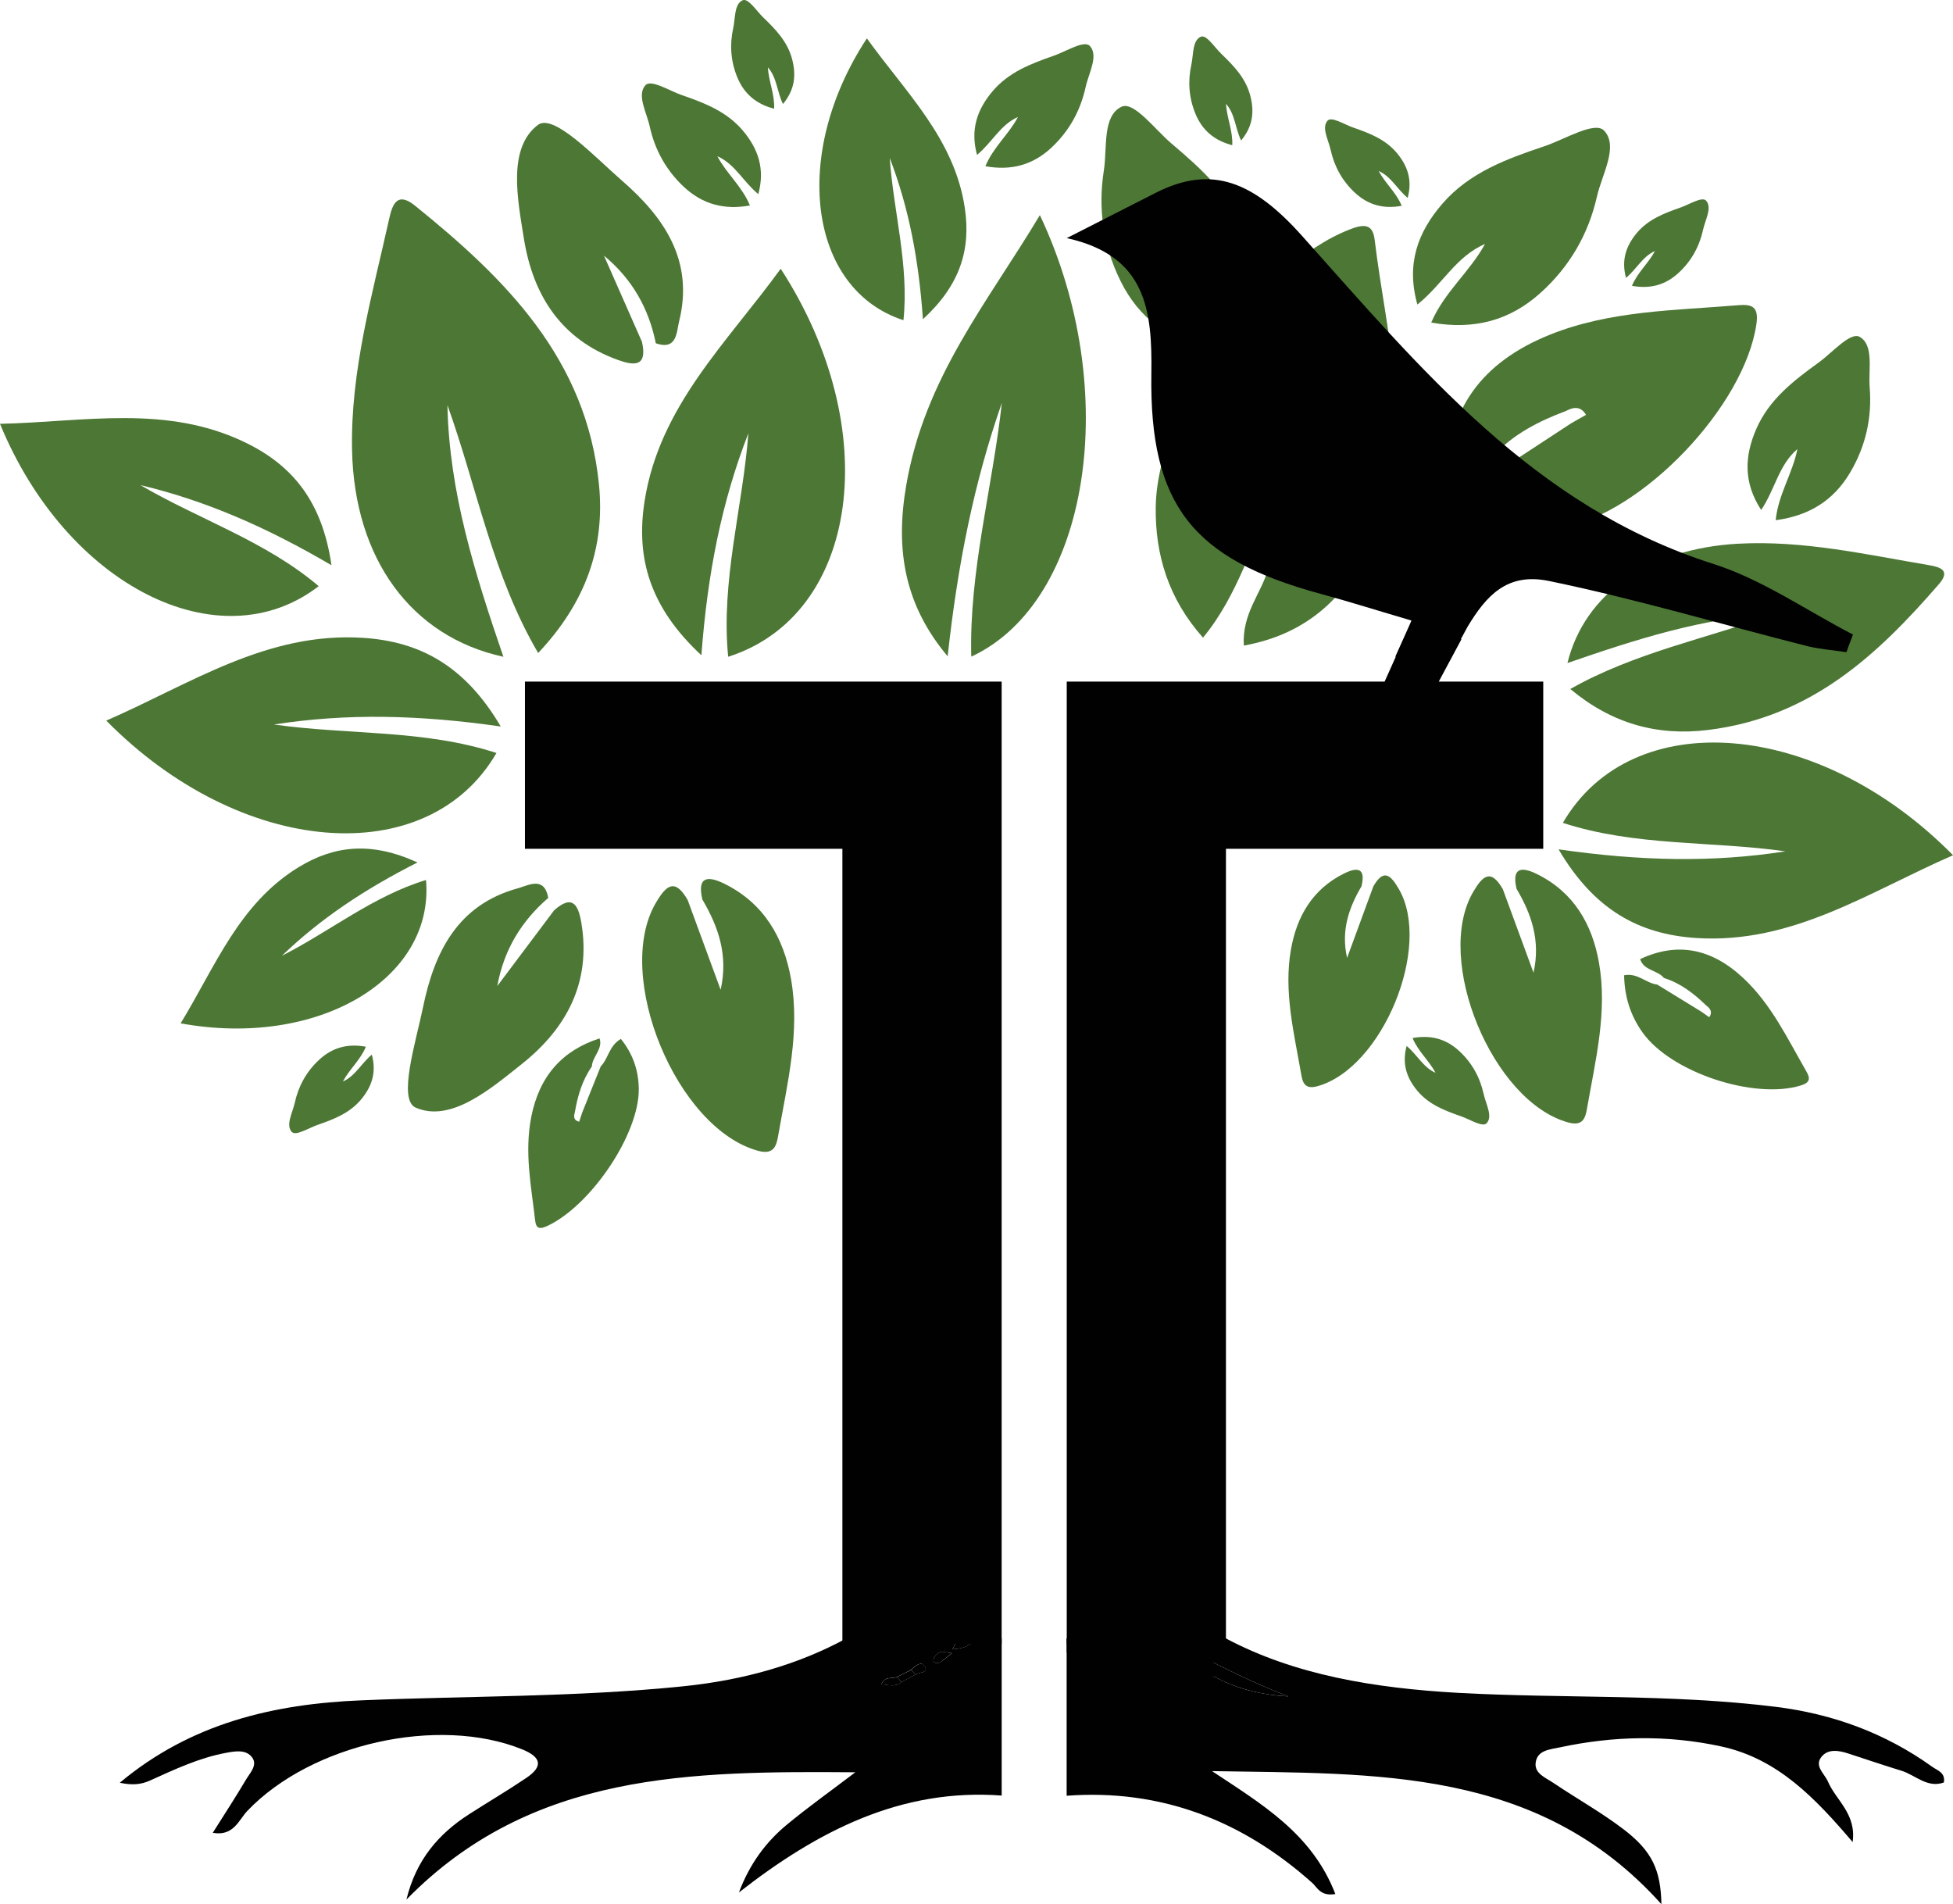 <?xml version="1.0" encoding="UTF-8"?><svg id="Laag_2" xmlns="http://www.w3.org/2000/svg" viewBox="0 0 401.13 391.07"><defs><style>.cls-1{fill:#010101;}.cls-1,.cls-2{stroke-width:0px;}.cls-2{fill:#4d7735;}</style></defs><polygon class="cls-1" points="316.97 139.98 316.97 174.32 251.8 174.32 251.8 337.56 219.1 337.56 219.1 139.98 284.39 139.98 288.3 131.26 300.18 131.26 295.51 139.98 316.97 139.98"/><path class="cls-1" d="M172.99,174.31h-65.17v-34.33h97.91v197.6h-32.71v-163.24l-.03-.03Z"/><path class="cls-2" d="M322.53,141.5c13.24-7.5,28.02-10.36,41.98-15.41-14.62.76-28.44,5.19-42.57,10.08,3.52-14.31,16.78-23.53,35.09-24.51,13.41-.72,26.26,2.23,39.2,4.41,2.47.42,4.38,1.15,2.02,3.88-12.53,14.44-26.18,27.34-47.41,29.96-10.49,1.3-19.81-1.32-28.3-8.4Z"/><path class="cls-2" d="M305.01,50.11c-5.97,2.54-8.74,8.32-13.89,12.43-2.33-8.29.04-14.8,5.11-20.68,5.58-6.46,13.27-9.24,21.01-11.84,4.18-1.4,10.34-5.23,12.24-3.18,3.01,3.23-.44,8.95-1.48,13.52-1.76,7.74-5.6,14.39-11.58,19.78-6.37,5.74-13.71,7.64-22.46,6.11,2.68-6.27,7.95-10.44,11.04-16.13Z"/><path class="cls-2" d="M247.09,130.95c7.25-8.79,9.94-19.37,14.95-29.18,3.39,6.02-.28,10.53-1.66,15.33-1.4,4.87-5.3,8.92-4.91,15.48,13.34-2.4,21.37-10.38,26.51-21.77,9.23-20.44,2.82-41.05.36-61.6-.41-3.45-2.46-3.13-5.17-2.07-18.64,7.26-39.51,36.62-39.79,56.98-.14,9.77,2.61,18.87,9.7,26.82Z"/><path class="cls-2" d="M341.77,200.86c-1.31-1.66-4.14-1.48-4.9-3.89,7.5-3.51,14.52-2.31,21.13,3.84,5.78,5.37,9.11,12.45,12.97,19.15.82,1.43.94,2.34-1.13,2.97-9.59,2.92-26.63-2.67-32.49-10.91-2.47-3.47-3.7-7.37-3.77-11.73,2.78-.56,4.51,1.65,6.8,1.91,2.99,1.84,5.99,3.68,8.98,5.51.57.4,1.14.8,1.71,1.2.71-1.03.24-1.77-.61-2.4-2.53-2.45-5.26-4.59-8.69-5.66Z"/><path class="cls-2" d="M311.49,182.54c-1.05-4.43,1.05-4.59,4.22-3.02,7.55,3.74,11.32,10.3,12.71,18.2,1.77,10.09-.72,19.95-2.44,29.82-.34,1.96-.79,3.81-3.83,2.99-15.6-4.21-27.7-33.49-19.57-47.36,1.98-3.37,3.64-4.82,6.09-.56,2.1,5.72,4.2,11.43,6.3,17.15,1.49-6.63-.45-12.08-3.48-17.22Z"/><path class="cls-2" d="M113.79,186.97c3.86-3.45,5.02-1.03,5.62,2.59,2.04,12.23-3.08,21.68-12.24,28.96-6.43,5.11-14.54,12.08-21.78,8.96-3.75-1.61.04-13.53,1.5-20.64,2.33-11.34,7.12-21.03,19.47-24.41,2.17-.59,5.42-2.59,6.25,1.97-5.46,4.71-9.11,10.6-10.47,18.1,3.88-5.17,7.77-10.35,11.65-15.52Z"/><path class="cls-2" d="M110.53,134.1c-9.4-16.02-12.54-33.97-18.63-50.9.34,17.77,5.62,34.54,11.49,51.68-18.93-4.11-30.61-20.14-31.08-42.4-.35-16.31,4.17-31.98,7.67-47.74.67-3,1.74-5.35,5.26-2.5,18.69,15.08,35.26,31.54,37.79,57.33,1.25,12.75-2.67,24.12-12.49,34.53Z"/><path class="cls-2" d="M102.85,149.2c-16.64-2.39-31.61-2.75-46.59-.41,15.18,2.16,30.8.99,45.71,5.85-14.14,24.36-52.5,21.41-80.14-6.65,17.3-7.53,32.93-18.26,52.71-17,11.8.75,21.02,5.81,28.31,18.21Z"/><path class="cls-1" d="M219.1,336.46v3.08c.3-1.03.65-2.07,1.01-3.08h-1.01ZM195.61,338.71c.47-.87.89-1.62,1.36-2.25h-23.1c-9.8,5.34-21.01,8.58-33.61,9.86-21.95,2.23-43.97,1.96-65.96,2.87-18.08.73-35.07,4.7-49.7,16.93,2.51.53,4.31.4,6.2-.45,5.04-2.27,10.06-4.66,15.61-5.69,1.98-.36,4.11-.73,5.37.93,1.19,1.6-.45,3.2-1.26,4.58-2.13,3.6-4.43,7.11-6.82,10.91,4.29.77,5.32-2.63,7.13-4.53,13.12-13.73,39.17-19.58,56.42-12.61,4.03,1.64,4.31,3.56.79,5.91-3.81,2.57-7.77,4.9-11.62,7.37-6.34,4.05-10.97,9.43-12.94,17.57,25.71-26.28,58.51-26.38,92.2-26.14-5.06,3.85-9.68,7.13-14.05,10.75-4.37,3.6-7.67,8.12-9.86,13.93,16.2-12.67,33.34-21.44,53.97-19.9v-32.29h-5.34c-.95,1.46-2.45,2.11-4.78,2.25ZM188.04,343.89c-.97.53-1.92,1.03-2.9,1.56-.08.04-.14.1-.22.18h-.02c-.51.36-1.03.49-1.58.49-.33,0-.67-.03-1.01-.07-.23-.03-.46-.06-.71-.1-.18-.02-.36-.04-.57-.06.22-.55.53-.85.87-1.03.12-.08.26-.12.4-.16.65-.18,1.38-.08,1.96-.32.95-.47,1.92-.95,2.87-1.46.08-.06.14-.14.22-.2.08-.08.16-.16.24-.22.16-.14.32-.28.51-.4.45-.3.89-.49,1.28-.38.14.04.26.12.36.24.06.06.12.12.16.2.87,1.46-1.11,1.24-1.88,1.74ZM193.23,341.28c-.1.04-.18.1-.28.14-.06.02-.12.06-.18.08-.02.02-.06.02-.1.02-.26.06-.55.02-.73-.12-.06-.04-.12-.1-.14-.18-.08-.14-.1-.32-.04-.57.04-.14.1-.26.2-.4.14-.22.32-.4.53-.59.14-.1.28-.2.43-.28.08-.04.16-.08.22-.1.2-.08.47-.08.77-.02.38.06.89.18,1.54.24.02.02.04.02.06.02-.99.79-1.62,1.38-2.27,1.76Z"/><path class="cls-1" d="M396.83,362.82c-9.62-6.9-20.43-10.85-32.11-12.29-21.66-2.69-43.49-1.68-65.23-2.87-17.15-.97-33.53-3.64-47.74-11.2h-10.45c.32,0,.61.18.85.43.4.43.77,1.05,1.15,1.46h.02c6.92,3.7,13.95,7.21,21.3,10.04-1.58-.08-3.14-.24-4.66-.51-1.52-.24-3.02-.59-4.45-1.01-4.82-1.46-9.21-3.93-13.06-7.75-1.23-.26-2.65-1.64-2.19-2.11.4-.4.73-.55,1.03-.55h-22.21v32.33c19.21-1.42,36,4.98,50.47,17.92,1.03.93,1.66,2.77,4.72,2.27-4.76-12.39-15.08-18.44-25.33-25.25,33.51.61,66.97-.93,92.3,27.33-.14-6.98-1.88-10.87-7.71-15.33-4.6-3.52-9.68-6.34-14.48-9.58-1.54-1.05-3.91-1.9-3.64-4.11.3-2.65,2.98-2.75,5.04-3.2,10.99-2.35,22.03-2.57,33.06-.18,11.62,2.51,19.31,10.61,27.01,19.64.79-5.81-3.4-8.54-5.06-12.39-.71-1.66-2.9-3.22-1.32-5.14,1.34-1.64,3.5-1.3,5.43-.67,3.66,1.19,7.31,2.43,10.99,3.56,2.87.89,5.28,3.62,8.69,2.41.36-2.06-1.32-2.45-2.43-3.26Z"/><path class="cls-1" d="M201.07,335c-.19.57-.41,1.05-.68,1.47-.94,1.47-2.44,2.11-4.77,2.24.45-.86.89-1.61,1.35-2.24.96-1.25,2.11-1.9,4.1-1.47Z"/><path class="cls-1" d="M195.5,339.51c-1.15.89-1.78,1.55-2.55,1.93-.55.27-1.43.12-1.19-.78.15-.56.79-1.15,1.36-1.38.49-.2,1.17.09,2.38.24Z"/><path class="cls-1" d="M185.15,345.46c-1.24,1.05-2.59.6-4.11.44.7-1.74,2.21-1.06,3.22-1.51.3.35.6.71.89,1.07Z"/><path class="cls-1" d="M187.16,342.94c.8-.83,2.13-1.87,2.77-.78.86,1.46-1.13,1.24-1.89,1.74-.29-.32-.58-.64-.88-.96Z"/><path class="cls-1" d="M188.04,343.9c-.97.52-1.93,1.04-2.89,1.56-.29-.35-.59-.71-.89-1.06.97-.49,1.93-.97,2.9-1.46.3.32.59.64.88.96Z"/><path class="cls-1" d="M243.33,338.35c6.92,3.71,13.94,7.22,21.3,10.04-8.46-.46-16.02-3.15-22.17-9.27.28-.26.57-.52.87-.77Z"/><path class="cls-1" d="M249.7,339.11c-1.24-.26-2.65-1.64-2.17-2.11,1.5-1.48,2.17.47,3.04,1.35-.29.25-.58.5-.86.76Z"/><path class="cls-1" d="M201.07,335c-.19.57-.41,1.05-.68,1.47h-3.42c.96-1.25,2.11-1.9,4.1-1.47Z"/><rect class="cls-1" x="225.5" y="322.43" width="23.78" height="27.91"/><path class="cls-2" d="M320.12,174.43c16.64,2.39,31.61,2.75,46.59.41-15.18-2.16-30.8-.99-45.71-5.85,14.14-24.36,52.5-21.41,80.14,6.65-17.3,7.53-32.93,18.26-52.71,17-11.8-.75-21.02-5.81-28.31-18.21Z"/><path class="cls-2" d="M306.69,93.64c-3.49.81-5.26,5.28-9.49,4.7.03-14.02,6.94-23.9,21.13-29.6,12.39-4.98,25.65-4.97,38.69-6.06,2.78-.23,4.26.25,3.73,3.88-2.44,16.8-23.3,38.86-40.15,41.9-7.09,1.28-13.95.35-20.69-2.69,1.15-4.65,5.79-5.72,7.84-9.04,4.97-3.26,9.95-6.52,14.92-9.78,1.03-.58,2.05-1.17,3.08-1.75-1.07-1.82-2.53-1.64-4.12-.8-5.58,2.1-10.83,4.75-14.94,9.24Z"/><path class="cls-2" d="M279.65,181.98c.9-3.79-.9-3.93-3.61-2.58-6.47,3.2-9.7,8.83-10.89,15.59-1.52,8.64.62,17.09,2.09,25.54.29,1.68.67,3.26,3.28,2.56,13.37-3.6,23.73-28.69,16.76-40.57-1.69-2.89-3.12-4.13-5.21-.48-1.8,4.9-3.6,9.79-5.39,14.69-1.28-5.68.39-10.35,2.98-14.75Z"/><path class="cls-2" d="M68.08,116.08c-13.25-7.77-25.77-13.25-39.25-16.46,12.09,7.08,25.7,11.49,36.63,20.76-20.38,15.71-51.79-.06-65.46-33.34,17.23-.38,34.16-4.05,50.44,3.86,9.71,4.72,15.77,12.18,17.64,25.19Z"/><path class="cls-2" d="M85.75,177.12c-10.89,5.52-19.93,11.54-27.86,19.17,9.92-5.04,18.72-12.25,29.61-15.57,1.75,20.37-22.28,34.6-50.4,29.44,7.14-11.68,11.96-24.57,24.24-32.07,7.33-4.47,14.91-5.31,24.41-.97Z"/><path class="cls-2" d="M144.26,184.74c-1.13-4.76,1.12-4.93,4.54-3.24,8.12,4.02,12.17,11.08,13.67,19.57,1.91,10.85-.77,21.45-2.62,32.06-.37,2.11-.84,4.1-4.11,3.22-16.78-4.52-29.78-36.01-21.04-50.92,2.12-3.62,3.91-5.18,6.54-.6,2.26,6.15,4.51,12.29,6.77,18.44,1.61-7.13-.49-12.99-3.74-18.52Z"/><path class="cls-2" d="M144.06,134.56c1.26-16.77,4.14-31.45,9.65-45.58-1.17,15.29-5.68,30.29-4.15,45.9,26.84-8.55,32.23-46.64,10.79-79.69-11.08,15.27-24.93,28.21-27.97,47.8-1.81,11.68,1.13,21.78,11.67,31.57Z"/><path class="cls-2" d="M194.64,134.8c2.07-19.02,5.45-35.78,11.13-52.06-1.9,17.35-6.75,34.56-6.28,52.11,24.24-11.19,31.18-54.55,14.09-90.67-10.68,17.88-23.67,33.3-27.47,55.61-2.27,13.31-.24,24.55,8.54,35.01Z"/><path class="cls-2" d="M209.07,24.03c-3.61,1.59-5.28,5.21-8.4,7.78-1.41-5.19.03-9.27,3.09-12.95,3.37-4.05,8.02-5.79,12.7-7.42,2.52-.88,6.25-3.27,7.4-1.99,1.82,2.02-.27,5.6-.89,8.47-1.07,4.85-3.39,9.01-7,12.39-3.85,3.59-8.29,4.78-13.58,3.83,1.62-3.93,4.81-6.54,6.68-10.1Z"/><path class="cls-2" d="M369.17,92.23c-3.85,3.28-4.57,8.24-7.44,12.5-3.67-5.63-3.43-11.03-1.02-16.6,2.64-6.11,7.72-9.98,12.88-13.72,2.78-2.02,6.48-6.31,8.37-5.23,2.99,1.7,1.76,6.77,2.06,10.41.49,6.17-.81,12.03-4.01,17.44-3.4,5.76-8.43,8.89-15.3,9.8.53-5.29,3.48-9.63,4.46-14.59Z"/><path class="cls-2" d="M157.73,13.85c1.85,2.1,1.85,4.93,3.08,7.51,2.45-2.92,2.75-5.97,1.87-9.26-.96-3.61-3.43-6.12-5.96-8.56-1.36-1.32-3.04-3.97-4.17-3.49-1.77.76-1.5,3.68-1.95,5.71-.76,3.44-.51,6.81.81,10.06,1.41,3.46,3.91,5.55,7.59,6.51.13-3.01-1.14-5.64-1.28-8.49Z"/><path class="cls-2" d="M244.46,52.62c4.6,4.57,5.03,10.97,8.29,16.69,5.24-6.83,5.45-13.76,2.92-21.1-2.78-8.07-8.89-13.5-15.12-18.79-3.36-2.85-7.66-8.69-10.19-7.5-3.99,1.88-2.91,8.47-3.64,13.1-1.23,7.84-.14,15.44,3.42,22.67,3.79,7.69,9.9,12.18,18.59,14-.16-6.81-3.51-12.65-4.27-19.08Z"/><path class="cls-2" d="M283.17,35.12c2.56,1.13,3.75,3.69,5.95,5.52,1-3.68-.02-6.57-2.19-9.19-2.39-2.87-5.69-4.1-9.01-5.26-1.79-.62-4.43-2.32-5.25-1.41-1.29,1.43.19,3.97.63,6,.76,3.44,2.4,6.39,4.97,8.78,2.73,2.55,5.88,3.39,9.63,2.71-1.15-2.78-3.41-4.64-4.73-7.16Z"/><path class="cls-2" d="M339.92,51.55c-2.56,1.13-3.75,3.69-5.95,5.52-1-3.68.02-6.57,2.19-9.19,2.39-2.87,5.69-4.1,9.01-5.26,1.79-.62,4.43-2.32,5.25-1.41,1.29,1.43-.19,3.97-.63,6-.76,3.44-2.4,6.39-4.97,8.78-2.73,2.55-5.88,3.39-9.63,2.71,1.15-2.78,3.41-4.64,4.73-7.16Z"/><path class="cls-2" d="M189.56,65.55c-.85-12.17-2.88-22.85-6.82-33.12.78,11.1,4,22.01,2.82,33.33-19.44-6.31-23.2-33.99-7.51-57.88,7.98,11.13,17.98,20.58,20.11,34.81,1.27,8.49-.91,15.81-8.6,22.87Z"/><path class="cls-2" d="M131.87,70.27c1.11,5.06-1.56,4.88-5.01,3.63-11.66-4.22-17.39-13.3-19.25-24.86-1.3-8.11-3.41-18.59,2.86-23.38,3.24-2.48,11.78,6.66,17.26,11.42,8.74,7.59,14.84,16.51,11.75,28.93-.54,2.18-.4,6-4.78,4.49-1.43-7.07-4.78-13.14-10.65-18,2.61,5.92,5.22,11.84,7.83,17.76Z"/><path class="cls-2" d="M147.35,32.09c3.61,1.59,5.28,5.21,8.4,7.78,1.41-5.19-.03-9.27-3.09-12.95-3.37-4.05-8.02-5.79-12.7-7.42-2.52-.88-6.25-3.27-7.4-1.99-1.82,2.02.27,5.6.89,8.47,1.07,4.85,3.39,9.01,7,12.39,3.85,3.59,8.29,4.78,13.58,3.83-1.62-3.93-4.81-6.54-6.68-10.1Z"/><path class="cls-2" d="M251.83,21.34c1.85,2.1,1.85,4.93,3.08,7.51,2.45-2.92,2.75-5.97,1.87-9.26-.96-3.61-3.43-6.12-5.96-8.56-1.36-1.32-3.04-3.97-4.17-3.49-1.77.76-1.5,3.68-1.95,5.71-.76,3.44-.51,6.81.81,10.06,1.41,3.46,3.91,5.55,7.59,6.51.13-3.01-1.14-5.64-1.28-8.49Z"/><path class="cls-2" d="M294.86,220.33c-2.56-1.13-3.75-3.69-5.95-5.52-1,3.68.02,6.57,2.19,9.19,2.39,2.87,5.69,4.1,9.01,5.26,1.79.62,4.43,2.32,5.25,1.41,1.29-1.43-.19-3.97-.63-6-.76-3.44-2.4-6.39-4.97-8.78-2.73-2.55-5.88-3.39-9.63-2.71,1.15,2.78,3.41,4.64,4.73,7.16Z"/><path class="cls-2" d="M70.42,222.11c2.56-1.13,3.75-3.69,5.95-5.52,1,3.68-.02,6.57-2.19,9.19-2.39,2.87-5.69,4.1-9.01,5.26-1.79.62-4.43,2.32-5.25,1.41-1.29-1.43.19-3.97.63-6,.76-3.44,2.4-6.39,4.97-8.78,2.73-2.55,5.88-3.39,9.63-2.71-1.15,2.78-3.41,4.64-4.73,7.16Z"/><path class="cls-2" d="M121.56,219c.08-1.95,2.34-3.65,1.58-5.74-7.71,2.48-12.4,7.8-14.03,16.16-1.42,7.29,0,14.16.79,21.1.17,1.48.59,2.16,2.53,1.25,8.98-4.22,18.89-18.91,18.77-28.17-.05-3.9-1.29-7.29-3.68-10.24-2.44,1.41-2.53,4-4.14,5.65-1.26,3.15-2.53,6.3-3.79,9.45-.21.63-.42,1.27-.63,1.9-1.12-.23-1.17-1.02-.88-1.99.56-3.26,1.46-6.44,3.49-9.36Z"/><path class="cls-1" d="M380.59,130.32c-.47,1.19-.91,2.4-1.35,3.62-2.68-.41-5.42-.61-8.01-1.24-17.69-4.48-35.21-9.7-53.06-13.38-8.65-1.8-12.91,3.04-16.75,9.4l-3.32,6.16h-11.52l2.85-6.36.47-1.08c-6.77-1.99-12.71-3.87-18.71-5.5-26.17-7.1-35.12-18.16-34.71-45.18.19-12.99-.99-24.24-17.38-27.86,6.96-3.54,12.66-6.44,18.35-9.34,11.44-5.78,19.98-2.27,29.9,8.79,24.32,27.17,47.61,55.71,84.56,67.46,10.09,3.21,19.15,9.59,28.69,14.51Z"/></svg>